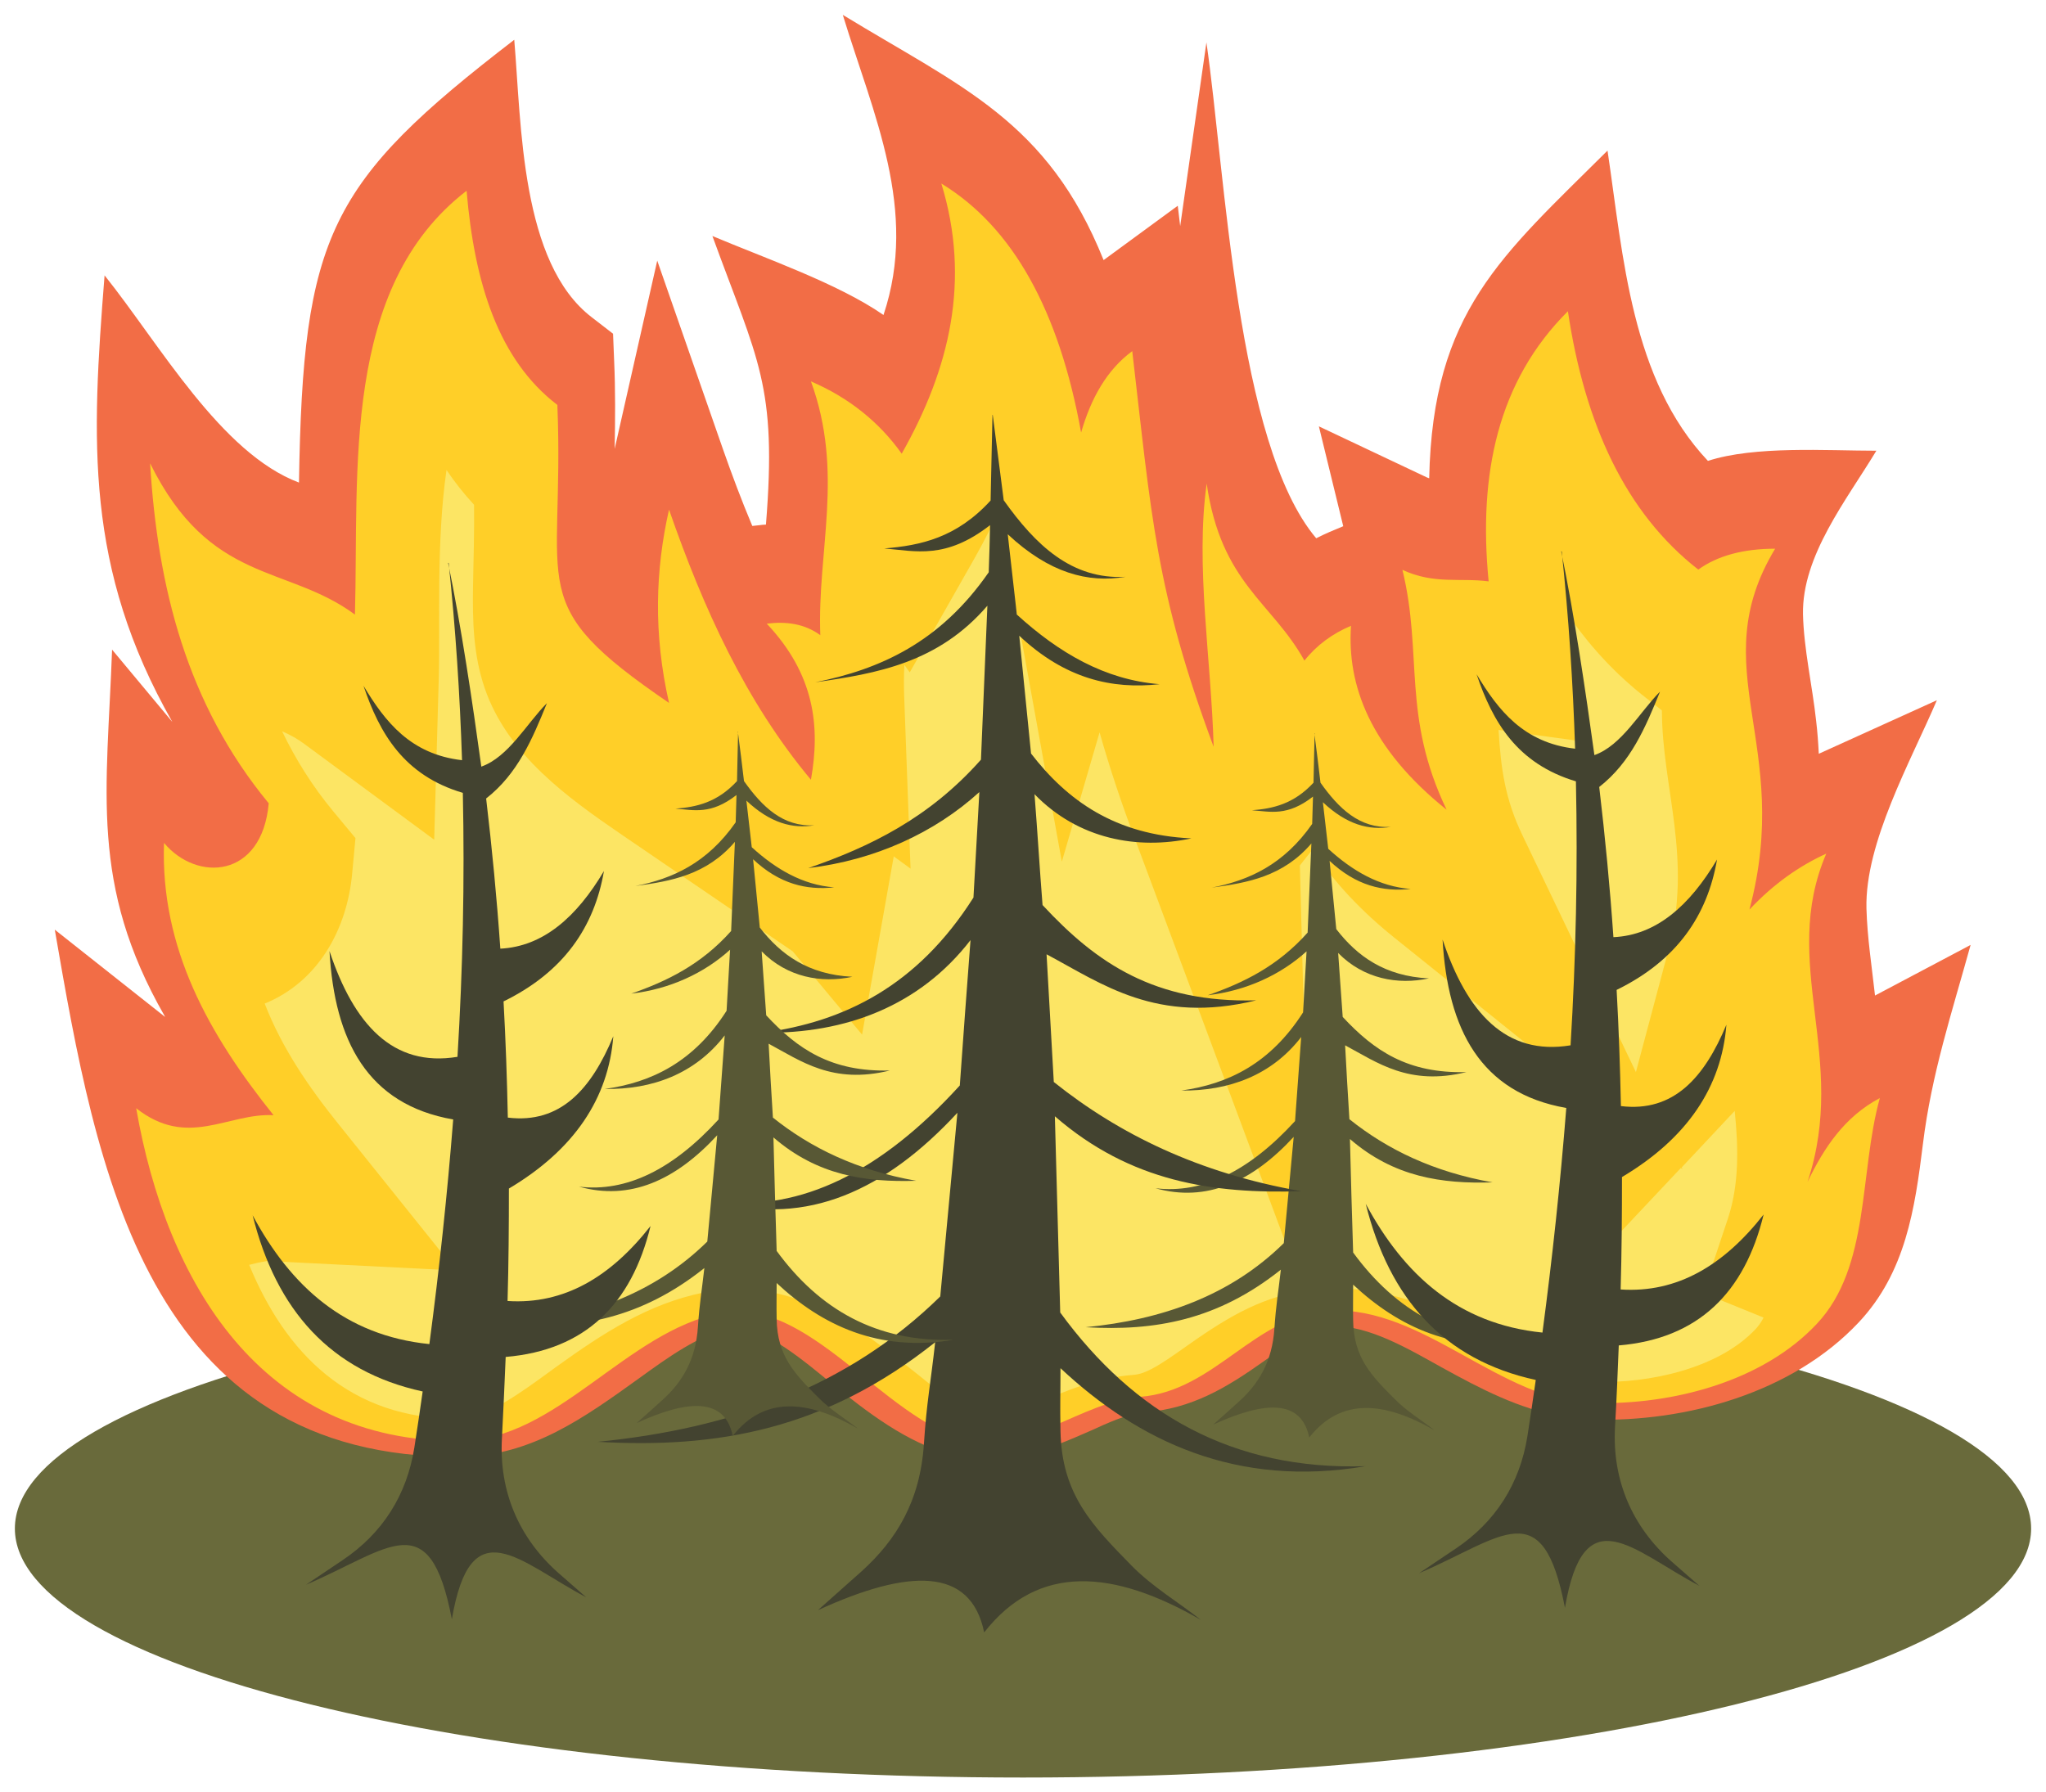 <svg xmlns="http://www.w3.org/2000/svg" xml:space="preserve" width="687.727" height="602.583" version="1.1" viewBox="0 0 7641.107 6695.107" id="svg2" clip-rule="evenodd" fill-rule="evenodd" image-rendering="optimizeQuality" shape-rendering="geometricPrecision" text-rendering="geometricPrecision"><defs id="defs4"><style type="text/css" id="style6">.fil6{fill:#434330}.fil5{fill:#585835}</style></defs><g id="publicdomainvectors.org" transform="translate(-349.447 -603.447)"><g id="_384621696"><g id="g3436"><path id="path88" d="M4170 7243c2074 0 3765-418 3765-930s-1691-930-3765-930-3765 418-3765 930 1691 930 3765 930z" fill="#696a3b"/><path id="path90" d="M964 4398c-281-491-215-840-196-1368l225 270c-327-575-302-1049-253-1668 207 259 434 664 726 774 15-924 110-1120 804-1654 27 318 24 834 290 1037l79 61 4 100c5 111 4 220 2 330l159-703 245 703c34 97 70 193 110 288l28-3c8-1 15-2 23-2 42-522-30-611-200-1078 194 82 469 177 639 295 131-392-38-748-152-1121 442 270 765 395 974 916l277-203 9 76 98-686c71 486 112 1499 410 1852 33-17 67-31 101-45l-91-373 404 191c3 1 5 2 8 3 13-623 270-830 666-1224 59 396 88 855 375 1159 175-57 442-38 629-38-111 184-278 392-274 611 3 129 35 268 49 397 5 42 8 83 10 124l441-200c-98 229-269 532-263 778 3 108 20 217 32 325l357-189c-70 253-146 482-178 743-30 243-65 481-240 667-247 263-643 373-996 363-37-1-73-5-109-11-165-29-309-105-454-185-112-62-272-158-403-152-36 2-69 13-101 28-55 27-107 66-157 101-141 100-271 179-449 192-60 4-143 43-198 68-168 74-332 141-518 91-172-46-316-159-452-268-76-61-266-228-372-207-120 24-245 116-342 186-206 148-406 294-671 296-1175 9-1360-1074-1515-1969l412 326z" fill="#f26d46"/><path id="path92" d="M6300 5844c295 8 633-80 835-296 200-213 157-562 235-843-132 70-208 185-270 313 154-463-106-817 70-1226-101 46-197 113-287 209 165-619-175-899 96-1348-118 0-215 26-287 78-272-212-424-544-487-965-262 261-335 609-296 1009-107-14-204 12-322-43 77 316-3 545 165 896-287-230-372-466-357-687-69 29-128 72-174 130-122-220-311-288-365-661-43 306 17 655 26 983-217-583-232-862-304-1478-95 70-154 176-191 304-82-454-254-767-522-930 111 362 31 693-148 1009-84-118-197-209-339-270 125 342 23 632 35 948-59-43-127-52-200-43 180 191 200 386 165 583-244-292-402-641-530-1009-51 225-59 462 0 722-550-375-389-415-417-1113-221-169-310-457-339-800-469 361-402 1046-417 1583-255-188-541-112-765-565 28 463 137 899 443 1270-25 281-268 295-391 148-14 394 168 716 409 1017-171-9-320 126-513-26 113 650 466 1249 1209 1243 362-3 619-408 974-478 325-65 602 391 922 478 207 56 430-149 644-165 282-21 429-309 712-322 347-16 635 338 983 348z" fill="#ffcf28"/><path id="path94" d="M6936 5525l-226-92 93-279c42-128 39-264 25-401l-198 211 3 7-6-5-366 389 150-563-854-686c-121-97-226-207-306-329l-47 59 42 1586c19-2 38-4 58-5 57-3 113 1 169 10 189 30 348 116 513 207 86 47 223 128 323 131 197 6 457-48 597-197 10-11 19-23 26-36 1-2 3-5 4-8zm-477-917l-423-883c-66-137-81-249-90-395l315 43-39-395c-2-21-4-41-5-62 78 110 171 210 282 296l57 45c1 293 116 552 24 897l-121 454zm-1240 817c-174 27-305 112-453 217-37 26-76 54-116 75-21 11-43 20-67 22-134 10-250 57-371 111-32 14-135 62-172 63-78-24-194-120-256-170-185-148-374-299-620-322-62-6-124-3-185 10-209 42-378 153-548 275-86 62-217 164-319 190-16 4-32 6-48 7-411 3-650-249-784-575 20-5 40-10 60-13 4-1 10-2 14-1l698 35-437-545c-112-139-214-288-277-452 197-80 308-274 327-489l12-129-83-100c-78-94-141-195-191-299 30 13 59 29 84 48l484 357 17-601c6-213-10-510 29-780 31 46 65 89 103 130 1 101-2 201-4 304-2 131 1 257 44 382 85 246 305 405 511 546l639 436 259 311 118-664v-2l63 46-24-650c-1-37-1-74 1-111l20 28 243-428c32-57 62-115 88-173l237 1308 141-483c38 134 82 266 132 398l630 1689z" fill="#fce564"/><path id="path96" d="M5258 3342c8 62 16 123 23 185 68 96 146 172 263 165-81 14-165-8-254-92 7 58 13 116 20 174 91 83 191 141 308 150-103 11-204-12-303-105 8 85 17 170 25 255 78 101 181 176 346 184-116 25-244 2-339-95 6 80 11 159 17 239 117 126 243 212 462 206-215 53-333-36-453-100 6 111 9 165 16 276 141 113 314 197 535 236-190 6-369-20-533-162 4 151 7 274 12 424 160 219 373 341 660 332-279 47-491-54-660-212 0 59-1 77 0 135 2 138 69 206 155 292 44 45 99 78 149 117-188-108-350-123-468 27-29-142-163-138-359-48 32-28 63-56 95-85 75-67 126-151 134-275 6-89 14-130 24-219-237 189-471 230-729 215 286-28 541-118 740-314 12-132 25-265 37-397-156 169-326 245-516 192 177 21 350-64 521-251 8-114 15-200 23-314-110 143-270 202-448 200 175-24 333-101 455-292 5-83 8-145 13-228-97 88-225 147-369 164 132-46 261-108 373-234 5-111 9-222 14-333-106 124-239 147-372 165 139-27 269-86 375-238l3-102c-96 75-160 56-228 51 78-6 156-23 230-103 1-62 3-124 4-185z" class="fil5" fill="#585835"/><path id="path98" d="M4057 2153c14 106 27 213 41 319 118 166 253 297 455 286-140 24-285-14-440-159 11 100 23 200 34 300 157 143 329 244 533 260-177 20-353-20-524-181 15 147 29 294 44 440 135 175 313 304 599 317-201 43-422 4-586-165 11 139 19 275 30 414 202 218 420 366 798 356-372 91-576-62-783-172 11 192 16 285 27 477 244 195 542 341 925 408-329 10-638-34-921-280 7 260 13 473 20 733 276 378 644 590 1141 574-482 82-848-93-1140-366 0 101-2 133 0 234 4 238 120 355 267 505 77 78 172 134 257 201-325-187-606-213-809 47-50-245-281-239-621-83 55-49 109-97 164-146 129-117 218-261 232-476 10-154 25-225 42-379-409 326-814 398-1260 372 495-49 934-204 1279-543 21-229 43-457 64-686-270 292-564 423-891 332 306 36 606-111 900-434 14-197 25-346 40-543-190 246-466 350-775 346 303-41 576-174 786-505 8-144 14-251 22-394-167 152-389 254-639 284 229-79 451-186 645-405 8-192 16-383 24-575-184 214-413 253-643 286 240-48 466-148 648-411 2-59 4-118 5-176-166 129-277 97-395 87 136-11 270-40 397-179 2-107 5-214 7-320z" class="fil6" fill="#434330"/><path id="path100" d="M3105 3336c8 62 16 123 23 185 68 96 146 172 263 165-81 14-165-8-254-92 7 58 13 116 20 174 91 83 191 141 308 150-103 11-204-12-303-105 8 85 17 170 25 255 78 101 181 176 346 184-116 25-244 2-339-95 6 80 11 159 17 239 117 126 243 212 462 206-215 53-333-36-453-100 6 111 9 165 16 276 141 113 314 197 535 236-190 6-369-20-533-162 4 151 7 274 12 424 160 219 373 341 660 332-279 47-491-54-660-212 0 59-1 77 0 135 2 138 69 206 155 292 44 45 99 78 149 117-188-108-350-123-468 27-29-142-163-138-359-48 32-28 63-56 95-85 75-67 126-151 134-275 6-89 14-130 24-219-237 189-471 230-729 215 286-28 541-118 740-314 12-132 25-265 37-397-156 169-326 245-516 192 177 21 350-64 521-251 8-114 15-200 23-314-110 143-270 203-448 200 175-24 333-101 455-292 5-83 8-145 13-228-97 88-225 147-369 164 132-46 261-108 373-234 5-111 9-222 14-333-106 124-239 147-372 165 139-27 269-86 375-238l3-102c-96 75-160 56-228 51 79-6 156-23 230-103 1-62 3-124 4-185z" class="fil5" fill="#585835"/><path id="path102" d="M2023 2706c49 237 91 521 124 761 102-36 170-162 245-237-54 133-109 264-227 356 22 186 40 373 53 561 160-8 285-118 387-290-36 209-150 377-375 487 8 144 13 289 16 434 197 24 312-107 394-304-18 232-146 424-390 569 0 140-1 280-5 420 212 14 386-91 534-280-71 292-244 464-541 489-4 101-9 203-14 304-11 198 63 372 211 503 35 30 69 61 104 91-250-132-431-336-502 82-83-433-232-263-545-129 46-31 91-61 137-92 149-100 240-243 268-421 11-70 21-139 31-209-344-75-547-304-635-658 142 264 344 449 660 481 37-279 67-559 89-839-321-56-443-295-462-629 91 273 236 435 478 395 20-328 27-657 20-986-220-65-311-222-371-400 81 135 176 256 368 278-8-245-24-491-50-737z" class="fil6" fill="#434330"/><path id="path104" d="M6180 2663c49 237 91 521 124 761 102-36 170-162 245-237-54 133-109 264-227 356 22 186 40 373 53 561 160-7 285-118 387-290-36 209-150 377-375 487 8 144 13 289 16 434 197 24 312-107 394-304-18 232-146 424-390 569 0 140-1 280-5 420 212 14 386-91 534-280-71 292-244 464-541 489-4 101-8 203-14 304-11 198 63 372 211 503 35 30 69 61 104 91-250-132-431-336-502 82-83-433-232-263-545-129 46-31 91-61 137-92 149-100 240-243 268-421 11-70 21-139 31-209-344-75-547-304-635-658 142 264 344 449 660 481 37-279 67-559 89-839-321-56-443-295-462-629 91 273 236 435 478 395 20-328 27-657 20-986-220-66-311-222-371-400 81 135 176 256 368 278-8-245-24-491-50-737z" class="fil6" fill="#434330"/></g></g></g></svg>